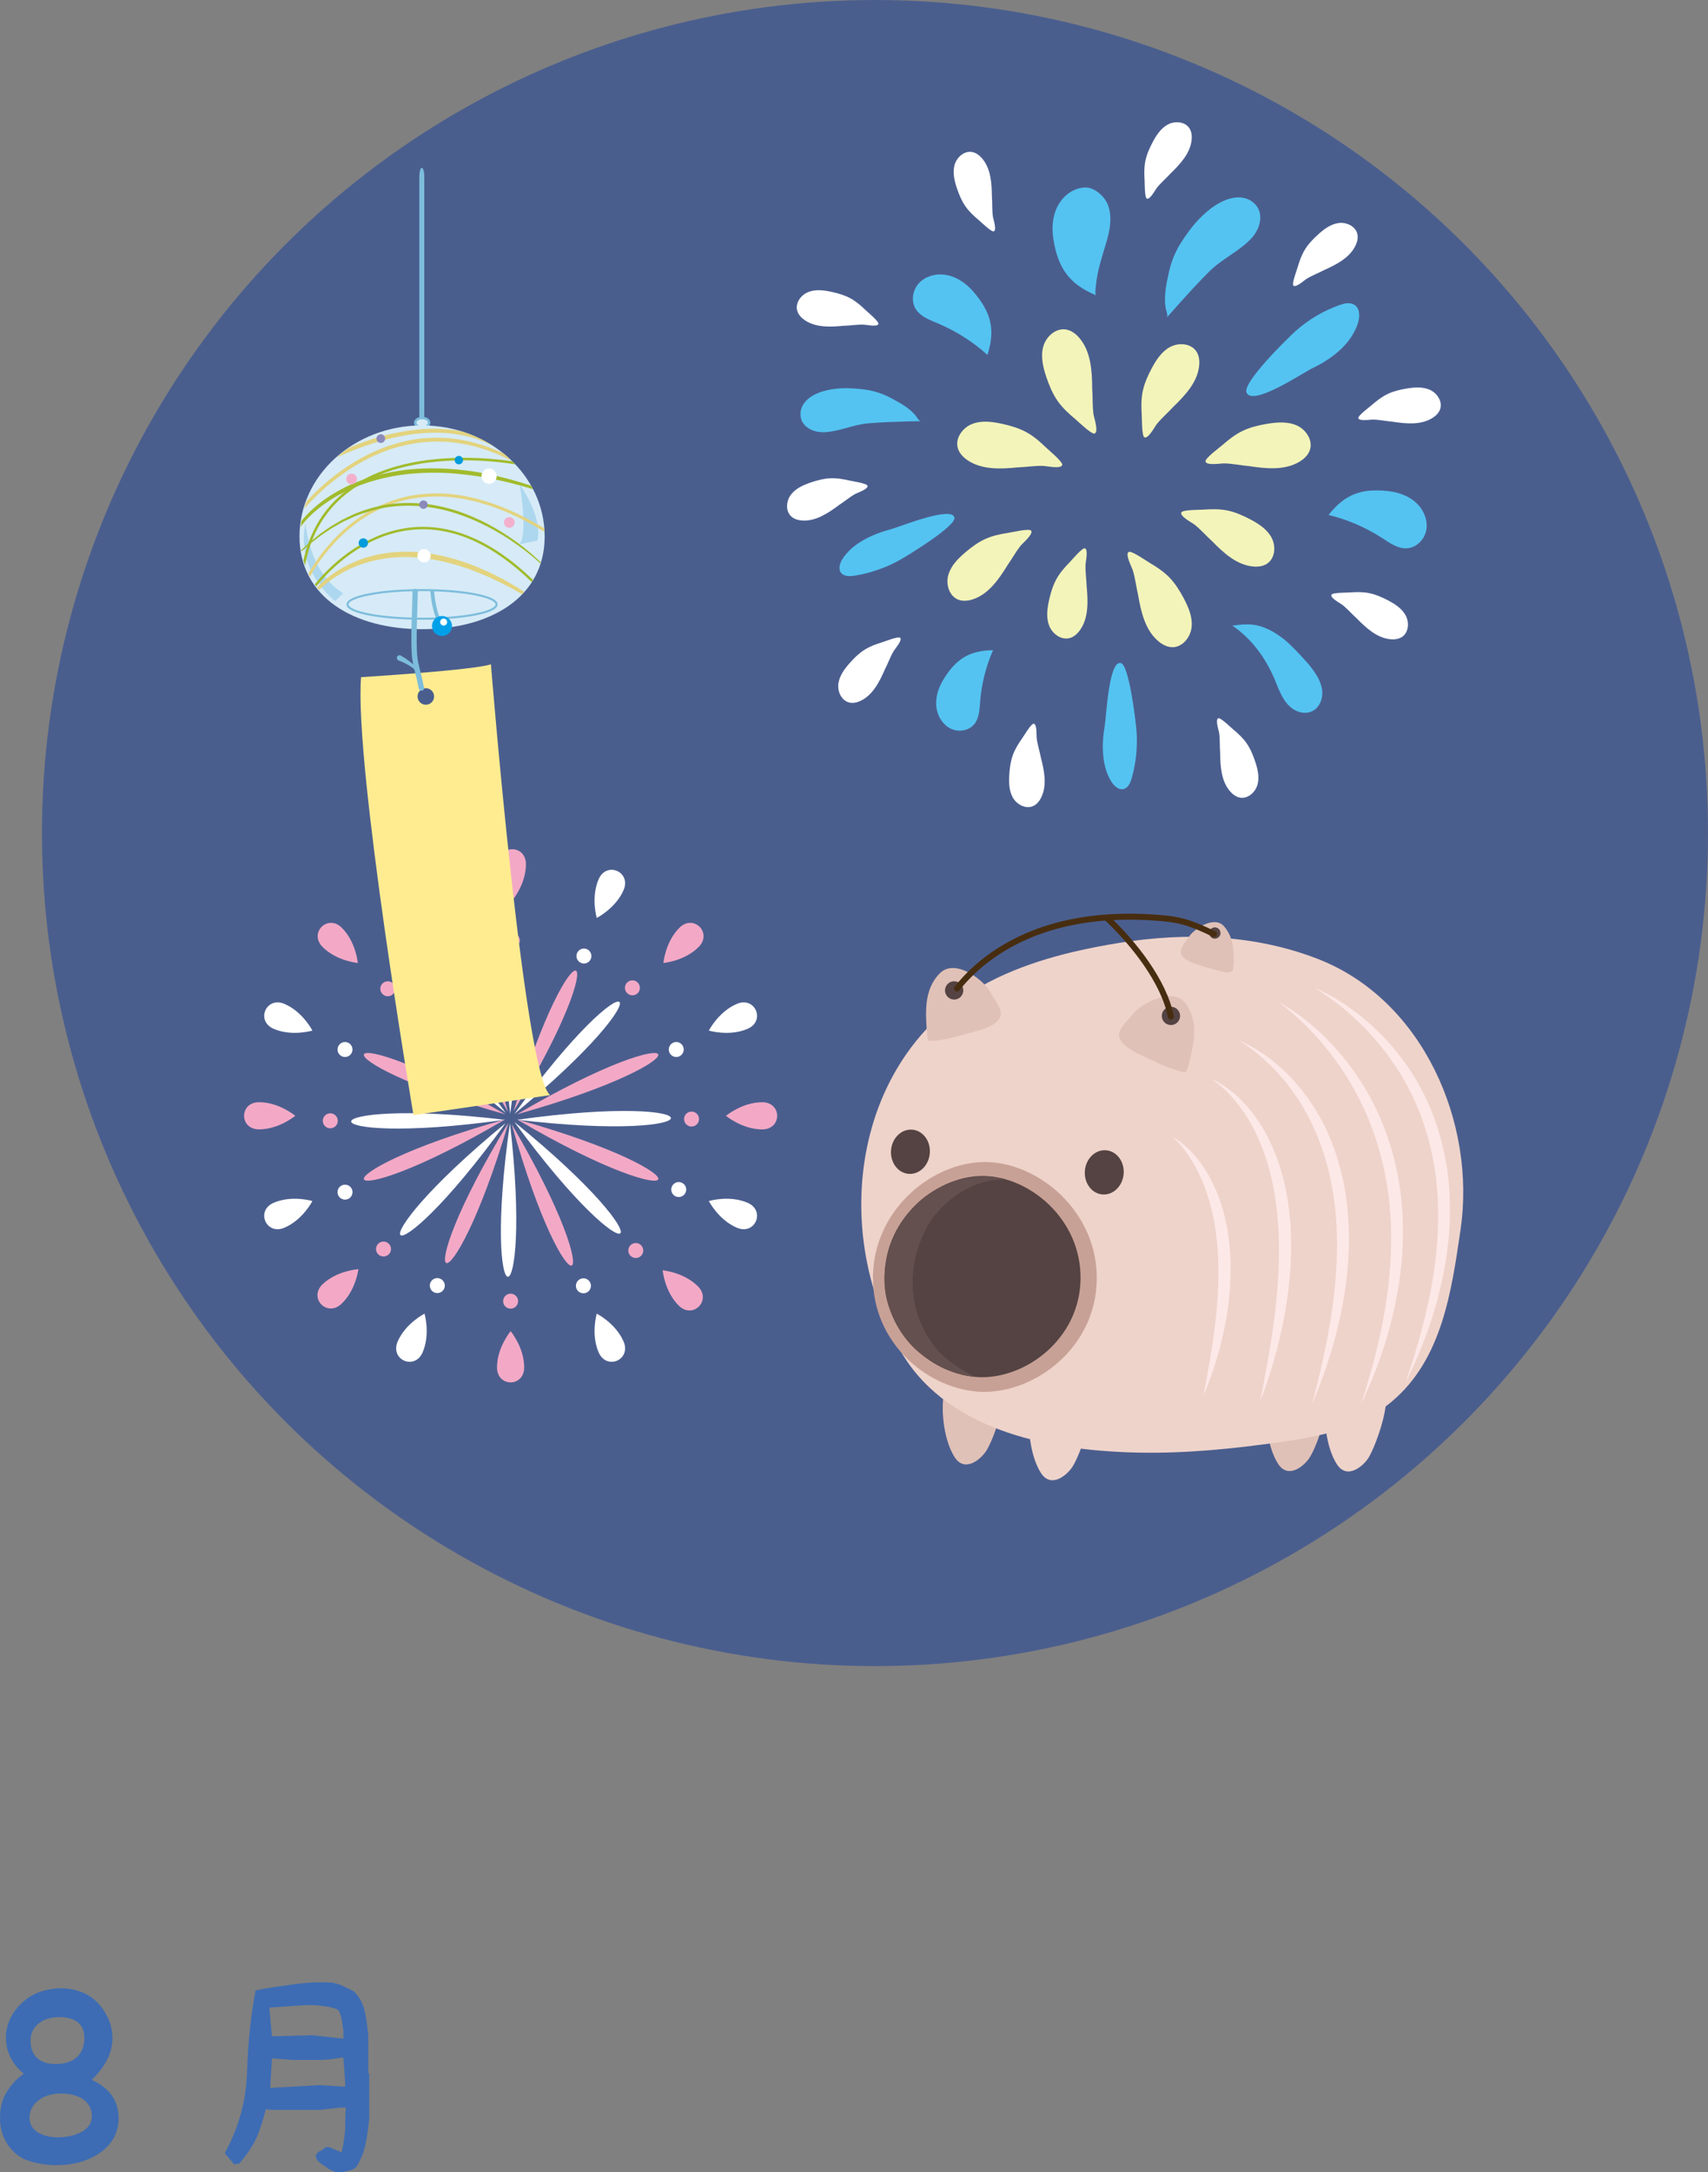<?xml version="1.0" encoding="UTF-8"?>
<svg id="_レイヤー_2" data-name="レイヤー 2" xmlns="http://www.w3.org/2000/svg" xmlns:xlink="http://www.w3.org/1999/xlink" viewBox="0 0 940.85 1196.52">
  <rect x="0" y="0" width="940.85" height="1196.52" fill="#808080" stroke="none"/>
  <defs>
    <style>
      .cls-1, .cls-2, .cls-3, .cls-4, .cls-5, .cls-6, .cls-7 {
        fill: none;
      }

      .cls-8 {
        clip-path: url(#clippath);
      }

      .cls-9 {
        fill: #f3f4b9;
      }

      .cls-10 {
        fill: #f3a9c6;
      }

      .cls-11 {
        fill: #f3b0cd;
      }

      .cls-12 {
        fill: #eed3ca;
      }

      .cls-13 {
        fill: #e3d37e;
      }

      .cls-14 {
        fill: #fff;
      }

      .cls-15 {
        fill: #ffec90;
      }

      .cls-16 {
        fill: #fce8e7;
      }

      .cls-17 {
        fill: #7dbddc;
      }

      .cls-18 {
        fill: #009bda;
      }

      .cls-19 {
        fill: #00a0e9;
      }

      .cls-20 {
        fill: #8c8abb;
      }

      .cls-21 {
        fill: #acd7ef;
      }

      .cls-22, .cls-23 {
        fill: #d6ebf7;
      }

      .cls-24 {
        fill: #c8a196;
      }

      .cls-25 {
        fill: #e0c1b7;
      }

      .cls-26 {
        fill: #3d6cb4;
      }

      .cls-27 {
        fill: #a1bb2c;
      }

      .cls-28 {
        fill: #544342;
      }

      .cls-29 {
        fill: #64504f;
      }

      .cls-30 {
        fill: #54c3f1;
      }

      .cls-31 {
        fill: #4a5e8e;
      }

      .cls-2 {
        stroke-linejoin: round;
        stroke-width: 2.91px;
      }

      .cls-2, .cls-3, .cls-5, .cls-23 {
        stroke: #7dbddc;
      }

      .cls-2, .cls-4 {
        stroke-linecap: round;
      }

      .cls-3 {
        stroke-width: 2.05px;
      }

      .cls-3, .cls-4, .cls-5, .cls-6, .cls-7, .cls-23 {
        stroke-miterlimit: 10;
      }

      .cls-4 {
        stroke: #472d10;
        stroke-width: 3.3px;
      }

      .cls-5 {
        stroke-width: 1.12px;
      }

      .cls-6 {
        stroke-width: 1.34px;
      }

      .cls-6, .cls-7 {
        stroke: #a1bb2c;
      }

      .cls-7 {
        stroke-width: 1.41px;
      }

      .cls-23 {
        stroke-width: 1.37px;
      }
    </style>
    <clipPath id="clippath">
      <path class="cls-1" d="m300.01,295.36c0,33.66-30.13,50.93-67.3,50.93s-67.3-17.28-67.3-50.93,30.13-60.94,67.3-60.94,67.3,27.28,67.3,60.94Z"/>
    </clipPath>
  </defs>
  <g id="_レイヤー_1-2" data-name="レイヤー 1">
    <g>
      <g>
        <path class="cls-26" d="m50.59,1145.66c9.61,4.37,14.74,11.36,14.74,21.1,0,8.62-4.12,15.24-11.87,20.12-6.24,3.86-13.74,5.75-22.85,5.75-4.5,0-9.62-.75-14.24-2.25-4.75-1.25-8.75-4.37-12.12-9-2.99-4.62-4.24-9.37-4.24-14.48s.74-9.5,3.24-13.87c2.75-4.5,5.75-7.99,9.86-10.74-6.49-5.37-9.86-12.23-9.86-20.23,0-6.12,2.5-11.75,6.74-16.74,4.37-4.75,9.37-7.87,15.49-9.12,2.75-.62,5.62-1,7.99-1,7.75,0,14.36,2.5,19.23,6.88,5.13,4.74,9.24,12.36,9.24,20.35,0,9.74-4.99,16.74-11.36,23.24Zm-18.87,31.6c4.37,0,8.62-.75,11.99-2.37,4.5-2,6.88-5.13,6.88-9.24s-1.88-7.62-5.62-9.86c-3.38-1.88-7-2.62-11.61-2.62-4.12,0-8.25,1-11.49,3.24-3.74,2.62-5.62,6.12-5.62,10.24,0,3.5,1.88,6.5,5.37,8.37,3,1.49,6.24,2.25,10.12,2.25Zm.87-66.2c-3.87,0-7.62.87-10.74,3.12-3.38,2.37-4.99,5.87-4.99,9.62-.13,9.86,6.62,12.99,12.99,13.11,10.5.25,16.61-4.87,16.61-14.49,0-7.74-5.37-11.36-13.86-11.36Z"/>
        <path class="cls-26" d="m179.66,1193.63c-1.87-1-3.74-2.5-5.12-3.87l-.63-2.37c.63-1.37,1.5-2.38,3-2.75.87-.63,1.87-1.51,2.75-2h1.37l7.12,2.88c1-3.87,1.51-7.99,2-12.37,0-4.25,0-7.99.38-12.24h-3.25l-10.86,1.25h-26.98l-3-.38c-1.37,5.25-2.87,10.5-5.12,15.74-2.38,5.12-5.75,9.86-9.5,14.24l-2.87.37-5.13-6.11c7.5-13.74,11.75-28.48,12.24-44.22.5-15.49,1.87-30.72,4.75-45.46,6.62-1.37,13.23-2.25,20.35-3.25,7.12-1,14.24-1.5,21.87-1,2.37.5,4.24,1,6.11,2,2,.87,3.87,1.87,5.75,2.75,3.38,3.37,5.25,7.12,6.12,11.49,1,4.12,1.37,8.37,1.87,12.73v20.74l.51.5v24.73c-.51,4.75-1.01,9.37-2,13.74-.87,4.75-2.75,8.99-5.13,12.87-1.37,1.25-3.24,1.87-5.12,2.25-2,.5-3.87.87-6.24.5-1.87-.5-3.87-1.5-5.25-2.75Zm9.49-75.44c-.5-1.87-.5-3.75-1-6.12-.38-1.87-.87-3.74-2.25-5.25-2.37-1-5.25-1.5-8.12-1.87-3.24-.5-6.12-.5-8.99-.5l-20.36,1.37v1l1.37,14.75h3.37l18.87-.51,17.11,1.88v-4.75Zm1.01,29.35l-1.01-14.12h-1.37c-4.24.87-8.61,1.25-12.86,1.25h-13.36l-11.74-.87-1,16.24h1l26.11-1.51,14.24.87v-1.87Z"/>
      </g>
      <g>
        <circle class="cls-31" cx="481.98" cy="458.87" r="458.87"/>
        <g>
          <path class="cls-10" d="m274.74,476.04c0-11.01,14.97-11.01,14.97,0s-7.48,19.94-7.48,19.94c0,0-7.48-8.93-7.48-19.94Z"/>
          <path class="cls-10" d="m288.75,753.18c0,11.02-14.97,11.02-14.97,0s7.51-19.94,7.51-19.94c0,0,7.46,8.94,7.46,19.94Z"/>
          <path class="cls-10" d="m419.85,607.13c11.01,0,11.01,14.97,0,14.97s-19.95-7.48-19.95-7.48c0,0,8.94-7.48,19.95-7.48Z"/>
          <path class="cls-10" d="m142.71,622.09c-11.01,0-11.01-14.97,0-14.97s19.95,7.48,19.95,7.48c0,0-8.94,7.48-19.95,7.48Z"/>
          <path class="cls-10" d="m374.23,511.05c7.8-7.78,18.4,2.8,10.6,10.59-7.78,7.79-19.4,8.8-19.4,8.8,0,0,1.02-11.61,8.8-19.39Z"/>
          <path class="cls-10" d="m188.06,718.21c-8.03,7.55-18.29-3.35-10.28-10.91,8.03-7.54,19.65-8.21,19.65-8.21,0,0-1.36,11.57-9.37,19.12Z"/>
          <path class="cls-14" d="m329.74,484.33c4.37-10.1,18.1-4.16,13.76,5.95-4.39,10.11-14.78,15.33-14.78,15.33,0,0-3.32-11.16,1.02-21.28Z"/>
          <path class="cls-14" d="m232.82,744.87c-4.37,10.12-18.1,4.19-13.76-5.93,4.37-10.11,14.78-15.33,14.78-15.33,0,0,3.32,11.16-1.02,21.25Z"/>
          <path class="cls-14" d="m405.89,552.97c10.12-4.32,15.99,9.44,5.87,13.76-10.12,4.32-21.29.93-21.29.93,0,0,5.3-10.39,15.42-14.69Z"/>
          <path class="cls-14" d="m156.68,676.25c-10.12,4.33-16.01-9.44-5.87-13.76,10.12-4.32,21.27-.93,21.27-.93,0,0-5.28,10.38-15.4,14.69Z"/>
          <path class="cls-14" d="m156.68,552.97c-10.12-4.32-15.99,9.44-5.87,13.76,10.12,4.32,21.27.93,21.27.93,0,0-5.28-10.39-15.4-14.69Z"/>
          <path class="cls-14" d="m405.89,676.25c10.12,4.33,15.99-9.44,5.87-13.76-10.12-4.32-21.29-.93-21.29-.93,0,0,5.3,10.38,15.42,14.69Z"/>
          <path class="cls-14" d="m232.82,484.33c-4.37-10.1-18.1-4.16-13.76,5.95,4.37,10.11,14.78,15.33,14.78,15.33,0,0,3.34-11.16-1.02-21.28Z"/>
          <path class="cls-14" d="m329.74,744.87c4.37,10.12,18.1,4.19,13.76-5.93-4.39-10.11-14.78-15.33-14.78-15.33,0,0-3.32,11.16,1.02,21.25Z"/>
          <path class="cls-10" d="m188.31,511.05c-7.78-7.78-18.38,2.8-10.6,10.59,7.8,7.79,19.4,8.8,19.4,8.8,0,0-1.02-11.61-8.8-19.39Z"/>
          <path class="cls-10" d="m373.84,719.12c7.78,7.78,18.38-2.82,10.6-10.6-7.8-7.78-19.4-8.8-19.4-8.8,0,0,1.02,11.61,8.8,19.4Z"/>
          <path class="cls-10" d="m286.34,518.04c0,2.29-1.84,4.13-4.12,4.13s-4.12-1.84-4.12-4.13,1.84-4.12,4.12-4.12,4.12,1.84,4.12,4.12Z"/>
          <path class="cls-10" d="m285.39,716.71c0,2.27-1.82,4.12-4.12,4.12s-4.12-1.84-4.12-4.12,1.84-4.13,4.12-4.13,4.12,1.85,4.12,4.13Z"/>
          <path class="cls-10" d="m380.94,620.53c-2.3,0-4.12-1.85-4.12-4.13s1.82-4.12,4.12-4.12,4.12,1.84,4.12,4.12-1.84,4.13-4.12,4.13Z"/>
          <path class="cls-10" d="m181.94,621.5c-2.3,0-4.12-1.84-4.12-4.13s1.82-4.13,4.12-4.13,4.14,1.85,4.14,4.13-1.87,4.13-4.14,4.13Z"/>
          <path class="cls-14" d="m374.14,581.88c-2.09.91-4.5-.07-5.41-2.16-.89-2.09.07-4.53,2.16-5.41,2.09-.91,4.53.07,5.41,2.16.91,2.08-.07,4.5-2.16,5.41Z"/>
          <path class="cls-14" d="m191.68,660.45c-2.09.9-4.53-.08-5.41-2.17-.91-2.08.07-4.5,2.14-5.41,2.11-.89,4.53.07,5.44,2.16.89,2.09-.09,4.53-2.16,5.43Z"/>
          <path class="cls-14" d="m188.4,581.88c2.11.91,4.53-.07,5.44-2.16.89-2.09-.09-4.53-2.16-5.41-2.09-.91-4.53.07-5.41,2.16-.91,2.08.07,4.5,2.14,5.41Z"/>
          <path class="cls-14" d="m372.23,659.01c2.12.9,4.53-.08,5.44-2.16.91-2.09-.07-4.53-2.18-5.42-2.07-.9-4.48.06-5.39,2.16-.91,2.09.05,4.51,2.14,5.42Z"/>
          <path class="cls-10" d="m351.41,546.91c-1.55,1.69-4.14,1.8-5.82.26-1.68-1.55-1.8-4.14-.27-5.83,1.57-1.67,4.16-1.79,5.84-.25,1.68,1.53,1.77,4.15.25,5.82Z"/>
          <path class="cls-10" d="m214.31,690.77c-1.57,1.67-4.16,1.79-5.82.26-1.71-1.55-1.8-4.15-.27-5.83,1.55-1.67,4.14-1.79,5.82-.25,1.68,1.53,1.8,4.15.27,5.82Z"/>
          <path class="cls-10" d="m210.6,547.45c1.55,1.67,4.16,1.76,5.82.2,1.68-1.56,1.77-4.15.23-5.83-1.55-1.66-4.16-1.75-5.85-.2-1.66,1.56-1.75,4.16-.21,5.83Z"/>
          <path class="cls-10" d="m347.21,691.62c1.55,1.67,4.14,1.77,5.82.2,1.68-1.55,1.75-4.14.2-5.82-1.55-1.66-4.16-1.75-5.82-.2-1.66,1.56-1.75,4.16-.2,5.82Z"/>
          <path class="cls-14" d="m325.42,528.29c-.91,2.09-3.37,3.03-5.41,2.09-2.09-.93-3.05-3.36-2.12-5.44s3.37-3.02,5.46-2.09c2.07.92,3,3.37,2.07,5.44Z"/>
          <path class="cls-14" d="m244.67,709.81c-.93,2.08-3.37,3.01-5.46,2.08-2.09-.91-3-3.36-2.09-5.44.93-2.07,3.37-3.03,5.44-2.09,2.09.93,3.05,3.37,2.11,5.45Z"/>
          <path class="cls-14" d="m238.31,526.91c.93,2.08,3.37,3.03,5.44,2.11,2.07-.94,3.03-3.37,2.09-5.46-.91-2.07-3.34-3.03-5.41-2.09-2.09.91-3.05,3.35-2.12,5.44Z"/>
          <path class="cls-14" d="m317.59,709.92c.93,2.08,3.37,3.03,5.46,2.1,2.09-.91,3.03-3.35,2.11-5.44-.93-2.09-3.37-3.03-5.46-2.1-2.09.92-3,3.36-2.12,5.44Z"/>
          <g>
            <path class="cls-10" d="m279.81,612.47c-30.75-109.78-57.43-97.85,0,0h0Z"/>
            <path class="cls-10" d="m278.34,616.56c-109.79,30.75-97.85,57.43,0,0h0Z"/>
            <path class="cls-10" d="m281.86,619.2c30.77,109.79,57.43,97.86,0,0h0Z"/>
            <g>
              <path class="cls-10" d="m278.34,613.81c-97.85-57.43-109.79-30.75,0,0h0Z"/>
              <path class="cls-10" d="m284.73,616.56c97.87,57.43,109.77,30.75,0,0h0Z"/>
            </g>
            <g>
              <path class="cls-14" d="m278.04,616.81c-112.68-13.4-112.91,15.82,0,0h0Z"/>
              <path class="cls-14" d="m285,616.78c112.68,13.39,112.9-15.83,0,0h0Z"/>
            </g>
            <g>
              <path class="cls-14" d="m278.52,618.65c-87.68,72.02-66.76,92.41,0,0h0Z"/>
              <path class="cls-14" d="m283.32,613.59c87.68-72.01,66.76-92.41,0,0h0Z"/>
            </g>
            <g>
              <path class="cls-14" d="m278.61,612.99c-67.01-91.58-88.54-71.83,0,0h0Z"/>
              <path class="cls-14" d="m283.39,618.05c66.98,91.56,88.52,71.82,0,0h0Z"/>
            </g>
            <g>
              <path class="cls-14" d="m281.02,613.49c16.1-112.31-13.08-113.26,0,0h0Z"/>
              <path class="cls-14" d="m280.91,618.68c-16.13,112.32,13.08,113.26,0,0h0Z"/>
            </g>
            <g>
              <path class="cls-10" d="m282.95,612.02c58.98-96.94,32.5-109.29,0,0h0Z"/>
              <path class="cls-10" d="m280.11,618.36c-58.98,96.94-32.48,109.29,0,0h0Z"/>
            </g>
            <path class="cls-10" d="m284.73,613.81c109.77-30.75,97.87-57.43,0,0h0Z"/>
          </g>
        </g>
        <g>
          <path class="cls-30" d="m536.14,160.62c-4.15-4.82-9.8-8.62-16.12-9.34-5.03-.58-10.43,1-13.85,4.73-3.42,3.74-4.43,9.71-1.83,14.05,2.55,4.26,7.64,6.13,12.22,8.05,10.02,4.21,19.32,10.11,27.39,17.38,4.46-14.14,1.94-23.56-7.81-34.88Z"/>
          <path class="cls-30" d="m580.22,131.49c-1.08-6.86-.25-14.26,3.62-20.03,3.08-4.6,8.2-7.98,13.73-8.18,4.1-.15,7.91,2.6,10.4,5.64,5.19,6.34,3.95,15.71,1.9,23.01-1.46,5.16-3.18,10.25-4.46,15.46-.66,2.68-1.19,5.39-1.51,8.13-.09.79-1,6.78-.15,7.14-14.93-6.28-20.99-15.04-23.53-31.16Z"/>
          <path class="cls-30" d="m519.48,374.64c-2.94,4.89-4.59,10.79-3.42,16.38.93,4.45,3.79,8.61,7.94,10.47,4.15,1.86,9.53,1.04,12.5-2.4,2.92-3.38,3.07-8.24,3.42-12.69.76-9.73,3.18-19.32,7.1-28.25-13.31.18-20.63,4.99-27.54,16.49Z"/>
          <path class="cls-30" d="m764.95,270.54c6.29.72,12.59,3.25,16.72,8.05,3.29,3.82,5.02,9.15,3.85,14.05-1.16,4.91-5.51,9.09-10.55,9.38-4.94.29-9.32-2.86-13.47-5.56-9.07-5.89-19.14-10.25-29.65-12.82,9.14-11.59,18.32-14.79,33.1-13.1Z"/>
          <path class="cls-30" d="m660.48,120.69c.69-.73,1.4-1.44,2.12-2.12,5.55-5.24,13.88-10.9,21.93-9.67,3.58.55,6.93,2.78,8.56,6.01,2.68,5.3.32,11.95-3.72,16.31-6.73,7.27-16.13,11.26-23.14,18.22-6.01,5.96-11.7,12.25-17.35,18.54-2.05,2.28-4.09,4.58-6.11,6.89.76-.88-.5-4.22-.67-5.24-1.05-6.38.34-13.08,1.7-19.31,1.22-5.63,3.32-11.09,6.35-15.99,2.94-4.75,6.42-9.55,10.33-13.65Z"/>
          <path class="cls-30" d="m462.98,213.91c-.84.05-1.68.12-2.5.21-6.35.7-14.49,2.95-18.06,8.76-1.59,2.58-1.98,5.93-.8,8.73,1.93,4.58,7.46,6.68,12.43,6.47,8.29-.36,15.94-4.19,24.18-4.9,7.06-.61,14.17-.83,21.25-1.03,2.57-.07,5.14-.13,7.71-.17-.97.01-2.42-2.61-2.99-3.27-3.5-4.13-8.54-6.87-13.25-9.38-4.26-2.27-8.88-3.89-13.65-4.61-4.63-.7-9.58-1.07-14.32-.8Z"/>
          <path class="cls-30" d="m721.25,366.37c3.23,4.05,6.37,8.52,7.04,13.72.59,4.59-1.37,9.78-5.58,11.73-3.1,1.44-6.88.88-9.81-.87-2.93-1.75-5.11-4.55-6.74-7.56s-2.78-6.24-4.11-9.39c-4.94-11.66-12.71-22.32-23.21-29.38,3.41-.45,6.85-.9,10.28-.62,7.07.58,13.11,4.13,18.55,8.43,4.46,3.53,13.12,13.35,13.59,13.94Z"/>
          <path class="cls-9" d="m601.64,213.88c-.09-9.75-.75-20.33-7.08-27.74-1.91-2.24-4.4-4.13-7.3-4.63-5.67-.98-11.08,3.88-12.59,9.43-1.52,5.55-.08,11.46,1.76,16.91,1.53,4.5,3.36,8.95,6.06,12.86,2.71,3.91,6.22,7.15,9.86,10.17,1.5,1.24,9,8.62,10.67,7.9,2.28-.99-.43-8.94-.65-10.5-.68-4.8-.37-9.59-.73-14.4Z"/>
          <path class="cls-9" d="m646.37,224.03c6.53-6.31,13.24-13.53,14.19-22.56.28-2.72-.03-5.62-1.55-7.9-2.97-4.46-9.72-4.99-14.44-2.46-4.72,2.53-7.79,7.29-10.29,12.03-2.06,3.92-3.89,8-4.8,12.34-.9,4.33-.84,8.78-.55,13.17.12,1.81-.05,11.6,1.5,12.27,2.12.9,5.76-6.02,6.67-7.17,2.81-3.53,6.24-6.4,9.26-9.72Z"/>
          <path class="cls-9" d="m688.19,256.77c9.39,1.42,19.65,2.42,27.76-2.53,2.44-1.49,4.65-3.59,5.58-6.3,1.82-5.3-2.02-11.25-7.12-13.56-5.1-2.31-11-1.85-16.53-.92-4.56.77-9.12,1.84-13.3,3.84-4.17,2-7.83,4.87-11.3,7.91-1.42,1.25-9.68,7.32-9.24,9.03.6,2.34,8.66.97,10.19,1,4.72.09,9.28,1.13,13.96,1.53Z"/>
          <path class="cls-9" d="m667.62,298.04c6.32,6.46,13.55,13.11,22.55,13.99,2.71.27,5.6-.06,7.86-1.59,4.42-2.99,4.91-9.71,2.36-14.39-2.55-4.68-7.3-7.71-12.04-10.17-3.91-2.03-7.99-3.83-12.31-4.7-4.32-.87-8.75-.79-13.12-.47-1.8.13-11.55.01-12.2,1.57-.89,2.12,6.03,5.7,7.17,6.6,3.54,2.78,6.41,6.18,9.73,9.16Z"/>
          <path class="cls-9" d="m560.69,257.44c-9.52.94-19.91,1.41-27.8-3.99-2.38-1.63-4.49-3.86-5.29-6.63-1.55-5.43,2.62-11.21,7.87-13.28,5.26-2.06,11.17-1.29,16.68-.06,4.55,1.01,9.08,2.33,13.18,4.56,4.1,2.23,7.63,5.31,10.96,8.55,1.37,1.33,9.36,7.87,8.83,9.57-.72,2.32-8.76.52-10.31.47-4.75-.16-9.4.65-14.13.81Z"/>
          <path class="cls-9" d="m554.9,311.47c-4.77,7.72-10.39,15.82-19.01,18.66-2.6.86-5.5,1.17-8.04.17-4.99-1.95-6.95-8.43-5.48-13.58,1.47-5.15,5.46-9.16,9.55-12.61,3.38-2.85,6.98-5.51,11.02-7.31,4.04-1.8,8.39-2.69,12.75-3.34,1.79-.27,11.32-2.53,12.3-1.15,1.34,1.88-4.65,6.9-5.58,8.04-2.85,3.5-4.92,7.46-7.52,11.11Z"/>
          <path class="cls-9" d="m598.59,323.06c.76,8.19,1.11,17.12-3.57,23.88-1.41,2.04-3.34,3.84-5.73,4.51-4.67,1.31-9.63-2.31-11.37-6.84s-1.05-9.61.03-14.34c.89-3.91,2.05-7.8,3.99-11.31,1.94-3.51,4.6-6.53,7.4-9.38,1.15-1.17,6.81-8,8.27-7.54,1.99.63.4,7.53.35,8.86-.16,4.09.51,8.08.62,12.15Z"/>
          <path class="cls-9" d="m626.91,327.7c1.62,9.34,3.91,19.38,11.15,25.49,2.18,1.84,4.87,3.27,7.73,3.3,5.59.05,10.01-5.46,10.6-11.02s-1.72-11-4.34-15.94c-2.17-4.08-4.62-8.06-7.83-11.38-3.21-3.32-7.08-5.88-11.05-8.2-1.63-.95-9.98-6.86-11.47-5.9-2.03,1.3,1.81,8.5,2.27,9.96,1.4,4.5,1.86,9.14,2.96,13.7Z"/>
          <path class="cls-14" d="m546.39,108.42c-.07-7.44-.57-15.51-5.4-21.16-1.46-1.71-3.36-3.15-5.57-3.54-4.33-.75-8.45,2.96-9.61,7.19-1.16,4.24-.06,8.74,1.35,12.9,1.16,3.44,2.56,6.83,4.63,9.81,2.07,2.98,4.74,5.46,7.52,7.76,1.14.95,6.86,6.58,8.14,6.03,1.74-.75-.33-6.82-.5-8.01-.52-3.66-.28-7.32-.55-10.99Z"/>
          <path class="cls-14" d="m672.12,414.65c.07,7.44.57,15.51,5.4,21.16,1.46,1.71,3.36,3.15,5.57,3.54,4.33.75,8.45-2.96,9.61-7.19,1.16-4.24.06-8.74-1.35-12.9-1.16-3.44-2.56-6.83-4.63-9.81-2.07-2.98-4.74-5.46-7.52-7.76-1.14-.95-6.87-6.58-8.14-6.03-1.74.75.33,6.82.5,8.01.52,3.66.28,7.32.55,10.99Z"/>
          <path class="cls-14" d="m644.78,95.55c5.35-5.17,10.85-11.09,11.63-18.49.23-2.23-.03-4.61-1.27-6.47-2.44-3.65-7.96-4.09-11.83-2.01-3.87,2.08-6.38,5.97-8.43,9.86-1.69,3.21-3.19,6.56-3.93,10.11-.74,3.55-.69,7.2-.45,10.8.1,1.48-.04,9.51,1.23,10.05,1.74.74,4.72-4.93,5.46-5.87,2.3-2.9,5.12-5.24,7.59-7.97Z"/>
          <path class="cls-14" d="m767.17,232.3c7.36,1.11,15.4,1.9,21.75-1.98,1.92-1.17,3.65-2.82,4.37-4.94,1.42-4.15-1.58-8.81-5.58-10.63-4-1.81-8.62-1.45-12.95-.72-3.58.6-7.15,1.44-10.42,3.01-3.27,1.57-6.14,3.82-8.85,6.2-1.12.98-7.58,5.73-7.24,7.08.47,1.83,6.78.76,7.98.78,3.7.07,7.27.88,10.94,1.2Z"/>
          <path class="cls-14" d="m747.32,340.59c5.2,5.32,11.16,10.79,18.56,11.52,2.23.22,4.61-.05,6.47-1.31,3.64-2.46,4.04-7.99,1.94-11.84-2.1-3.86-6.01-6.35-9.91-8.37-3.22-1.67-6.58-3.15-10.13-3.87-3.55-.72-7.2-.65-10.8-.38-1.48.11-9.51.01-10.04,1.29-.73,1.75,4.96,4.69,5.9,5.43,2.91,2.28,5.27,5.08,8.01,7.54Z"/>
          <path class="cls-14" d="m464.88,179.43c-7.4.73-15.48,1.1-21.62-3.1-1.85-1.27-3.49-3-4.11-5.16-1.21-4.22,2.04-8.72,6.12-10.32,4.09-1.6,8.69-1,12.97-.05,3.54.79,7.06,1.81,10.25,3.55,3.18,1.73,5.93,4.13,8.52,6.65,1.06,1.03,7.28,6.12,6.87,7.45-.56,1.81-6.81.4-8.01.37-3.7-.12-7.31.51-10.98.63Z"/>
          <path class="cls-14" d="m462.11,278.24c-5.97,4.44-12.7,8.92-20.13,8.48-2.24-.13-4.54-.77-6.18-2.3-3.21-2.99-2.75-8.52-.07-12s6.93-5.33,11.09-6.73c3.44-1.15,6.99-2.09,10.61-2.24,3.62-.16,7.21.48,10.73,1.3,1.44.34,9.39,1.49,9.72,2.84.45,1.84-5.63,3.86-6.68,4.44-3.23,1.8-6,4.2-9.09,6.2Z"/>
          <path class="cls-14" d="m729.45,148.74c6.79-3.05,13.98-6.74,17.22-13.44.98-2.02,1.54-4.34,1-6.52-1.05-4.26-6.1-6.55-10.44-5.91s-8.03,3.45-11.28,6.41c-2.68,2.44-5.23,5.08-7.13,8.17-1.9,3.09-3.09,6.53-4.09,10-.41,1.43-3.27,8.93-2.26,9.87,1.39,1.29,6.11-3.04,7.14-3.67,3.15-1.94,6.59-3.19,9.84-4.92Z"/>
          <path class="cls-14" d="m487.55,368.44c-2.94,6.83-6.52,14.08-13.16,17.43-2,1.01-4.32,1.61-6.5,1.11-4.28-.98-6.65-6-6.08-10.35.57-4.35,3.32-8.09,6.23-11.38,2.4-2.72,5-5.31,8.06-7.26,3.06-1.95,6.48-3.2,9.94-4.25,1.42-.43,8.87-3.41,9.84-2.41,1.31,1.36-2.94,6.16-3.55,7.19-1.89,3.18-3.09,6.64-4.76,9.92Z"/>
          <path class="cls-14" d="m573.36,417.26c1.86,7.2,3.47,15.13.27,21.84-.97,2.03-2.42,3.92-4.46,4.86-3.98,1.85-8.93-.67-11.15-4.46-2.22-3.79-2.33-8.43-2.05-12.81.23-3.62.7-7.26,1.92-10.68,1.22-3.41,3.17-6.5,5.25-9.44.86-1.21,4.92-8.13,6.3-7.93,1.87.28,1.45,6.67,1.6,7.86.45,3.67,1.63,7.14,2.32,10.76Z"/>
          <path class="cls-30" d="m713.7,182.35c7.02-6.29,15.29-11.18,24.19-14.31,2.64-.93,5.73-1.66,8.11-.18,3.28,2.03,3.15,6.87,1.9,10.52-3.88,11.38-14.26,19.35-25.12,24.51-4.74,2.25-32.93,21.3-36.14,13.3-2.24-5.58,22.82-30.05,27.05-33.84Z"/>
          <path class="cls-30" d="m626.03,402.47c.66,8.45-.18,17.18-2.43,25.52-.67,2.48-1.68,5.2-3.76,6.3-2.86,1.51-5.88-.95-7.61-3.68-5.4-8.53-5.52-20.38-3.63-31.22.83-4.73,2.15-35.63,8.77-34.18,4.63,1.01,8.26,32.17,8.66,37.26Z"/>
          <path class="cls-30" d="m495.49,308.55c-7.41,4.13-15.68,7.02-24.2,8.46-2.53.43-5.43.65-7.3-.78-2.57-1.97-1.6-5.74.17-8.46,5.5-8.47,16.21-13.54,26.85-16.35,4.64-1.23,33.27-12.94,34.72-6.31,1.01,4.63-25.77,20.95-30.24,23.44Z"/>
        </g>
        <g>
          <path class="cls-25" d="m701.16,770.04l-3.21,2.24c-1.51,10.13.59,25.61,6.14,34.1,5.79,8.86,14.95.59,17.67-4.08,2.75-4.73,7.06-15.14,8.1-25.28.98-9.46-21.4-9.16-28.71-6.98Z"/>
          <path class="cls-25" d="m522.99,766.39l-3.21,2.24c-1.51,10.13.59,25.61,6.14,34.1,5.79,8.86,14.95.59,17.67-4.08,2.75-4.73,7.06-15.14,8.1-25.28.98-9.46-21.4-9.16-28.71-6.98Z"/>
          <path class="cls-12" d="m590.88,524.4c-25.4,6.06-50.37,15.7-70.15,32.52-53.91,45.85-59.32,130.3-23.6,189.02,26.48,43.52,84.19,53.42,131.2,54.21,25.6.43,51.14-2.16,76.45-5.75,22.35-3.17,44.05-7.42,61.91-22.41,27.74-23.28,32.9-60.96,37.85-94.61,8.63-58.75-20.57-126.39-78.24-149.03-34.71-13.63-72.86-14.89-109.36-9.05-8.61,1.38-17.36,3.03-26.06,5.11Z"/>
          <path class="cls-28" d="m618.95,646.67c-.57,6.72-5.82,11.76-11.71,11.26s-10.21-6.37-9.64-13.09c.58-6.72,5.82-11.74,11.72-11.24,5.9.5,10.21,6.35,9.63,13.07Z"/>
          <path class="cls-28" d="m512.18,635.32c-.58,6.72-5.82,11.76-11.71,11.26-5.9-.5-10.21-6.37-9.64-13.09.58-6.72,5.82-11.74,11.72-11.24,5.9.5,10.21,6.35,9.63,13.07Z"/>
          <path class="cls-12" d="m733.53,770.26l-3.21,2.24c-1.51,10.13.59,25.61,6.14,34.1,5.79,8.86,14.95.59,17.67-4.08,2.75-4.73,8.18-18.64,9.23-28.77.98-9.46-22.52-5.66-29.84-3.49Z"/>
          <path class="cls-12" d="m570.53,775.09l-3.21,2.24c-1.51,10.13.59,25.61,6.14,34.1,5.79,8.86,14.95.59,17.67-4.08,2.75-4.73,7.06-15.14,8.1-25.28.98-9.46-21.4-9.16-28.71-6.98Z"/>
          <path class="cls-25" d="m545.54,546.46c-3.24-6.22-19.33-19.08-27.95-10.25-8.89,9.05-7.85,22.2-6.78,34.55l.49,2.5c7.95.52,21.08-3.89,28.15-5.74,4.7-1.23,10.9-4.17,11.73-8.14.85-4-3.58-8.97-5.64-12.92Z"/>
          <path class="cls-28" d="m530.62,545.97c-.24,2.77-2.68,4.83-5.46,4.59-2.77-.24-4.83-2.68-4.59-5.45.24-2.77,2.68-4.83,5.45-4.59,2.78.24,4.84,2.68,4.6,5.45Z"/>
          <path class="cls-25" d="m624.17,558.45c4.25-5.58,22.29-15.51,29.28-5.35,7.22,10.43,3.96,23.22.81,35.2l-.91,2.38c-7.93-.84-20.11-7.42-26.76-10.44-4.43-2.01-10.03-5.96-10.18-10.01-.15-4.08,5.05-8.23,7.76-11.78Z"/>
          <path class="cls-28" d="m650.04,560.01c-.24,2.77-2.68,4.83-5.46,4.59-2.77-.24-4.83-2.68-4.59-5.45.24-2.77,2.68-4.83,5.45-4.59,2.78.24,4.84,2.68,4.6,5.45Z"/>
          <path class="cls-25" d="m654.83,516.11c2.47-4.1,13.97-12.19,19.48-5.82,2.49,2.89,4.06,6.45,4.7,10.21.74,4.32.84,9.15.22,13.49-.23,1.61-3.09,1.76-4.21,1.56-1.3-.24-2.59-.56-3.87-.89-4.55-1.19-9.11-2.53-13.54-4.11-2.58-.92-6.7-2.76-7.16-5.87-.41-2.76,2.81-5.96,4.39-8.57Z"/>
          <g>
            <path class="cls-24" d="m604.16,705c-.6,37.5-34.14,62.31-63.05,61.66-28.93-.66-60.82-26.25-60.24-63.76.61-37.5,33.8-63.48,62.73-62.83,28.92.66,61.13,27.44,60.56,64.94Z"/>
            <path class="cls-28" d="m595.22,704.61c-.52,32.84-29.9,54.56-55.2,53.98-25.34-.58-53.26-22.98-52.74-55.82.51-32.83,29.58-55.58,54.91-55.01,25.32.57,53.52,24.02,53.03,56.85Z"/>
            <path class="cls-29" d="m554.28,649.71c-21.31-.82-37.82,15.55-43.37,25.66-12.26,22.32-11.03,48.06,5.09,67.79,4.49,5.5,14.24,12.01,20.79,15.11-10.35-.74-20.86-5.78-30.01-12.94-8.21-6.41-13.93-16.27-17.3-26.12-7.22-21.13,3.16-49.48,23.24-62.22,10.4-6.6,25.61-11.81,41.56-7.28Z"/>
          </g>
          <path class="cls-16" d="m724.12,544.17c9.57,3.95,18.29,9.79,26.44,16.28,8.02,6.66,15.37,14.21,21.66,22.63,6.35,8.37,11.61,17.6,15.68,27.31,4.08,9.72,6.94,19.94,8.73,30.31,1.89,10.38,2.23,20.94,1.98,31.4l-.43,7.84c-.04,1.31-.23,2.6-.38,3.9l-.47,3.89-.48,3.89c-.09.65-.14,1.3-.25,1.94l-.36,1.92-1.46,7.68c-4.12,20.44-11.35,40.06-20.56,58.51,6.62-19.54,12.31-39.3,15.37-59.45.67-5.05,1.49-10.06,1.81-15.13l.32-3.79c.09-1.26.26-2.52.26-3.79l.22-7.59c.14-2.53-.03-5.05-.08-7.57l-.11-3.78c-.03-.63-.01-1.26-.07-1.89l-.18-1.88-.66-7.53c-.34-2.49-.76-4.98-1.13-7.46-1.69-9.91-4.32-19.66-7.99-29.02-3.66-9.36-8.4-18.3-14.04-26.68-11.4-16.63-26.17-31.28-43.81-41.96Z"/>
          <path class="cls-16" d="m682.73,573.31c2.18.82,4.25,1.89,6.32,2.97,2.03,1.14,4.03,2.35,5.98,3.65,3.9,2.59,7.58,5.52,11.06,8.69,6.97,6.33,12.99,13.73,18.01,21.75,5.06,8.01,9.01,16.71,11.97,25.71,2.91,9.01,4.99,18.31,5.98,27.71.94,9.39,1.37,18.85.73,28.23-.13,4.7-.75,9.36-1.23,14.02-.55,4.65-1.43,9.26-2.18,13.87-3.55,18.37-9.2,36.22-16.55,53.25,4.69-17.96,8.83-35.94,11.34-54.1l.75-6.83.4-3.41.2-1.7.11-1.71c.25-4.56.77-9.1.75-13.66.03-2.28.15-4.55.14-6.83l-.18-6.81c0-2.27-.21-4.53-.38-6.79l-.26-3.39-.13-1.7-.22-1.68c-2.02-17.99-7.03-35.64-15.76-51.51l-1.65-2.97-1.81-2.87c-1.16-1.95-2.5-3.77-3.78-5.65-.62-.95-1.32-1.84-2.02-2.74l-2.08-2.7c-1.48-1.72-2.9-3.51-4.48-5.15-1.5-1.72-3.13-3.32-4.75-4.94-1.67-1.56-3.35-3.11-5.1-4.6-3.5-2.97-7.18-5.75-11.18-8.11Z"/>
          <path class="cls-16" d="m667.39,594.37c3.73,1.52,7.14,3.78,10.36,6.26,3.21,2.5,6.13,5.36,8.87,8.39,2.75,3.04,5.11,6.38,7.41,9.78,2.19,3.46,4.19,7.06,5.9,10.78,3.52,7.42,6.03,15.27,7.84,23.25.42,2,.86,4,1.21,6.01l.92,6.06c.31,2.02.42,4.06.64,6.08l.29,3.05.15,3.05c.52,8.14.17,16.27-.33,24.36l-.61,6.04c-.23,2.01-.37,4.03-.7,6.03-.63,3.99-1.12,8.01-1.96,11.96-2.97,15.86-7.4,31.38-13.19,46.36,3.07-15.76,6.01-31.42,7.96-47.16.12-.98.27-1.96.37-2.95l.27-2.96.6-5.9c.11-.98.19-1.97.24-2.95l.2-2.96.4-5.91.19-5.91.1-2.95c.02-.98-.01-1.97-.02-2.95l-.02-5.9c-.06-1.96-.18-3.92-.27-5.88-.76-15.66-3.49-31.22-9.13-45.77-2.86-7.25-6.46-14.23-11.06-20.59-2.26-3.2-4.78-6.23-7.53-9.07-1.38-1.41-2.81-2.79-4.34-4.05-1.5-1.3-3.08-2.52-4.78-3.59Z"/>
          <path class="cls-16" d="m645.87,626.24c2.84,1.47,5.38,3.49,7.77,5.65,2.39,2.17,4.52,4.61,6.55,7.14,2.01,2.55,3.74,5.3,5.42,8.09,1.62,2.82,3.03,5.76,4.31,8.75,2.57,5.99,4.39,12.27,5.69,18.63,1.28,6.37,1.91,12.84,2.21,19.3.41,12.92-.8,25.83-3.46,38.34-2.59,12.53-6.38,24.76-11.39,36.46,2.31-12.52,4.6-24.9,6.17-37.32,1.56-12.42,2.3-24.87,1.91-37.23-.26-6.17-.77-12.33-1.75-18.41-.99-6.07-2.42-12.06-4.31-17.91-1.94-5.83-4.4-11.51-7.54-16.85-3.12-5.34-6.84-10.42-11.58-14.65Z"/>
          <path class="cls-16" d="m704.7,552.26c9.08,4.79,17.14,11.36,24.61,18.47,7.35,7.25,14.01,15.27,19.66,24,5.71,8.68,10.4,18.06,14.05,27.82,3.65,9.76,6.22,19.92,7.88,30.2,1.66,10.29,2.04,20.72,1.87,31.09-.31,5.18-.43,10.37-1.17,15.5-.33,2.57-.55,5.15-.96,7.7l-1.38,7.63c-3.81,20.3-10.5,39.91-19.37,58.35,6.25-19.47,11.4-39.19,14.16-59.21l.96-7.5c.29-2.5.42-5.02.65-7.52.52-5.01.52-10.04.69-15.06.07-1.25-.02-2.51-.04-3.76l-.09-3.76-.09-3.76c-.05-1.25-.19-2.5-.28-3.74-.22-2.49-.35-5-.62-7.48l-1.02-7.43c-1.57-9.87-3.94-19.61-7.22-29.05-3.27-9.45-7.48-18.56-12.5-27.24-5.07-8.65-10.95-16.86-17.58-24.48-6.66-7.59-13.97-14.7-22.22-20.75Z"/>
          <path class="cls-28" d="m672.21,514.68c-.41,1.67-2.1,2.68-3.77,2.26-1.67-.41-2.68-2.1-2.26-3.77.41-1.67,2.1-2.68,3.76-2.26,1.67.42,2.68,2.1,2.27,3.77Z"/>
          <path class="cls-4" d="m644.95,559.94c-3.76-19.43-20.85-40.84-35.3-54.36"/>
          <path class="cls-4" d="m527.18,544.5c12.64-16.05,30.85-27.21,50.36-33.27,19.51-6.06,40.29-7.25,60.65-5.64,4.68.37,9.37.89,13.88,2.15,5.46,1.53,11.57,4.19,16.62,6.77"/>
        </g>
        <g>
          <path class="cls-17" d="m233.72,228.78c0,2.66-.61,4.81-1.37,4.81h0c-.76,0-1.37-2.15-1.37-4.81V97.26c0-2.65.61-4.81,1.37-4.81h0c.76,0,1.37,2.15,1.37,4.81v131.52Z"/>
          <path class="cls-23" d="m236.39,232.85c0,1.45-1.71,2.63-3.82,2.63s-3.82-1.18-3.82-2.63,1.71-2.62,3.82-2.62,3.82,1.17,3.82,2.62Z"/>
          <path class="cls-22" d="m300.03,295.47c0,33.76-30.23,51.1-67.52,51.1s-67.52-17.33-67.52-51.1,30.23-61.13,67.52-61.13,67.52,27.37,67.52,61.13Z"/>
          <path class="cls-15" d="m270.42,365.89c-8.69,3.21-71.51,7.11-71.51,7.11-3.92,47.92,28.86,241.25,28.86,241.25l75.23-11.03c-14.44-11.99-32.58-237.33-32.58-237.33Zm-35.61,22.29c-2.52.13-4.66-1.8-4.79-4.32-.13-2.51,1.81-4.66,4.32-4.78,2.51-.13,4.65,1.81,4.78,4.32.13,2.52-1.8,4.66-4.32,4.78Z"/>
          <g>
            <path class="cls-2" d="m228.67,325.77c0,8.26-1.32,29.15-.08,37.33.52,3.49,1.64,7.33,2.44,10.78.49,2.16.53,2.87,1.15,5.12"/>
            <path class="cls-17" d="m229.48,370.24c-1.05-1.67-2.67-2.85-4.42-3.84-.88-.5-1.79-.97-2.73-1.46l-.35-.18c-.11-.06-.18-.09-.28-.13-.19-.08-.4-.16-.64-.24-.47-.17-1.04-.35-1.66-.7l-.07-.04c-.7-.4-.95-1.3-.54-2,.4-.7,1.29-.95,2-.54.07.04.15.1.21.15.26.22.66.43,1.14.68.24.13.5.27.77.43.13.08.28.18.4.26l.31.23c.84.61,1.71,1.22,2.56,1.89,1.69,1.32,3.36,2.93,4.26,5,.12.27,0,.59-.28.71-.25.11-.54.02-.68-.21h0Z"/>
          </g>
          <path class="cls-3" d="m238.08,324.87s.26,9.16,3.72,16.96"/>
          <path class="cls-5" d="m273.55,332.93c0,4.35-18.38,7.88-41.06,7.88s-41.06-3.53-41.06-7.88,18.38-7.88,41.06-7.88,41.06,3.53,41.06,7.88Z"/>
          <path class="cls-19" d="m248.97,344.8c0,3.04-2.46,5.5-5.5,5.5s-5.5-2.46-5.5-5.5,2.46-5.5,5.5-5.5,5.5,2.46,5.5,5.5Z"/>
          <path class="cls-14" d="m246.31,342.65c0,1.07-.87,1.93-1.93,1.93s-1.93-.87-1.93-1.93.87-1.93,1.93-1.93,1.93.87,1.93,1.93Z"/>
          <path class="cls-21" d="m168.31,288.14s1.53,26.79,20.74,38.69l-4.48,4.27s-21.99-16.78-16.26-42.95Z"/>
          <path class="cls-21" d="m286.35,266.89s12.93,18.25,9.63,30.93l-10.14,2.03s5.32-1.52.51-32.96Z"/>
          <g class="cls-8">
            <path class="cls-13" d="m172.65,325.98c1.7-2.2,3.6-4.1,5.64-5.89,2.02-1.8,4.19-3.44,6.44-4.94,4.51-3.01,9.42-5.41,14.54-7.22,5.11-1.83,10.46-2.97,15.85-3.56,5.39-.59,10.84-.64,16.23-.12,5.39.5,10.73,1.45,15.93,2.85,5.23,1.31,10.32,3.1,15.32,5.08,2.47,1.06,4.92,2.15,7.37,3.26,2.39,1.21,4.81,2.37,7.18,3.63,2.32,1.33,4.67,2.62,6.97,3.99l6.79,4.28.66.42-.81,1.3-.68-.39-6.93-3.91c-2.33-1.26-4.7-2.44-7.05-3.66-2.37-1.18-4.78-2.26-7.17-3.4-2.43-1.03-4.87-2.04-7.32-3.02-9.85-3.72-20.08-6.57-30.53-7.45-10.42-1.08-21.02-.02-30.95,3.21-4.96,1.61-9.74,3.82-14.17,6.6-2.23,1.37-4.38,2.87-6.41,4.53-2.01,1.65-3.98,3.45-5.65,5.37l-.51.59-1.21-.92.48-.62Z"/>
            <path class="cls-13" d="m168.35,318.85c1.47-2.97,3.16-5.73,4.95-8.45,1.8-2.71,3.73-5.34,5.8-7.85,4.12-5.03,8.7-9.71,13.8-13.78,10.14-8.15,22.31-14.04,35.25-16.02,6.45-1.01,13.02-1.24,19.52-.68,1.62.14,3.23.41,4.85.62l2.42.33,2.39.51,4.78,1.02,4.69,1.36c12.49,3.71,24.2,9.58,35.18,16.45l.66.42-.83,1.33-.66-.41c-10.91-6.8-22.52-12.57-34.82-16.2l-4.62-1.33-4.7-.99-2.35-.49-2.38-.32c-1.59-.19-3.17-.46-4.76-.6-6.37-.54-12.79-.34-19.1.65-12.65,1.92-24.54,7.65-34.51,15.63-5.01,3.98-9.52,8.58-13.58,13.52-2.04,2.47-3.95,5.05-5.72,7.71-1.76,2.66-3.45,5.42-4.85,8.24l-.35.7-1.42-.67.35-.7Z"/>
            <path class="cls-13" d="m164.52,281.39c6.78-8.56,14.8-15.96,23.65-22.28,4.43-3.14,9.08-5.98,13.94-8.44,1.23-.59,2.43-1.23,3.68-1.77l3.75-1.62,3.83-1.43c1.27-.48,2.59-.84,3.89-1.26,5.23-1.54,10.59-2.71,16.03-3.18,5.44-.43,10.92-.45,16.35.19,10.85,1.28,21.33,4.83,30.96,9.82l.7.36-.69,1.36-.71-.32-3.65-1.66c-1.22-.54-2.41-1.15-3.68-1.58-2.51-.92-4.97-1.94-7.55-2.64-5.07-1.67-10.34-2.6-15.6-3.27-5.29-.6-10.62-.57-15.92-.12-5.29.5-10.53,1.56-15.63,3.05-1.27.41-2.56.74-3.8,1.21l-3.75,1.38-3.68,1.57c-1.22.53-2.41,1.15-3.61,1.72-4.77,2.39-9.35,5.15-13.73,8.22-4.38,3.07-8.52,6.46-12.48,10.05-3.93,3.61-7.71,7.47-11.03,11.6l-.49.61-1.25-.94.49-.61Z"/>
            <path class="cls-13" d="m184.15,250.84c6.75-3.86,13.94-6.72,21.29-9.1,7.37-2.32,14.96-4,22.65-4.93,3.85-.43,7.73-.67,11.61-.65,3.88.04,7.76.36,11.6.94,3.85.59,7.62,1.57,11.31,2.81,3.68,1.28,7.2,2.96,10.58,4.87l.68.39-.77,1.34-.69-.37c-3.33-1.78-6.79-3.33-10.38-4.5-3.61-1.11-7.29-2-11.03-2.53-3.74-.51-7.52-.78-11.31-.77-3.78.04-7.57.28-11.33.72-7.52.94-14.96,2.63-22.21,4.93-7.25,2.25-14.38,5.03-21.25,8.22l-.71.33-.72-1.32.68-.39Z"/>
            <path class="cls-27" d="m162.82,291.85c1.47-2.69,3.32-5.1,5.34-7.35,2.03-2.24,4.22-4.33,6.55-6.23,4.64-3.85,9.8-7.03,15.17-9.75,10.79-5.39,22.62-8.45,34.54-9.82,11.95-1.3,24.03-.79,35.88.93,11.83,1.84,23.46,4.82,34.72,8.79l-.44,1.34c-11.33-3.5-22.88-6.26-34.59-7.89-5.86-.74-11.74-1.37-17.64-1.46-5.9-.12-11.79.1-17.65.69-11.71,1.26-23.23,4.31-33.85,9.36-5.28,2.57-10.34,5.62-14.94,9.27-2.32,1.8-4.49,3.78-6.51,5.9-2,2.13-3.86,4.41-5.33,6.9l-1.23-.68Z"/>
            <path class="cls-27" d="m299.48,312.07c-4.53-4.43-9.53-8.39-14.68-12.07-5.16-3.68-10.57-7.01-16.2-9.91-11.22-5.79-23.39-10.03-35.97-11.14-6.27-.6-12.61-.52-18.85.38-6.23.98-12.31,2.73-18.19,5.04-1.44.64-2.87,1.31-4.31,1.97-.71.34-1.44.65-2.15,1l-2.07,1.16c-1.37.78-2.76,1.54-4.13,2.33l-3.95,2.64-1.98,1.31c-.64.46-1.26.96-1.89,1.44l-3.76,2.91c-.64.47-1.24.99-1.82,1.53l-1.77,1.59-3.55,3.18-.38-.39,3.48-3.28,1.74-1.64c.57-.55,1.16-1.1,1.79-1.59l3.71-3.03c.62-.5,1.23-1.02,1.87-1.5l1.97-1.37,3.95-2.73c1.37-.83,2.76-1.62,4.15-2.43l2.08-1.21c.71-.37,1.44-.7,2.16-1.05,1.45-.69,2.89-1.4,4.34-2.06,5.93-2.46,12.14-4.23,18.48-5.27,6.36-.95,12.83-1.07,19.22-.48,12.82,1.21,25.17,5.52,36.44,11.52,11.27,6.05,21.68,13.68,30.65,22.78l-.39.38Z"/>
            <path class="cls-7" d="m284.8,255.25s-107.52-20.88-118.22,60.81"/>
            <path class="cls-6" d="m172.32,324.4s51.93-74.17,123.44-1.9"/>
            <circle class="cls-14" cx="269.4" cy="262.29" r="4.18"/>
            <circle class="cls-18" cx="200.13" cy="299.09" r="2.59"/>
            <path class="cls-11" d="m196.62,263.81c0,1.62-1.32,2.94-2.94,2.94s-2.94-1.32-2.94-2.94,1.32-2.94,2.94-2.94,2.94,1.32,2.94,2.94Z"/>
            <path class="cls-18" d="m255.08,253.45c0,1.28-1.04,2.32-2.32,2.32s-2.32-1.04-2.32-2.32,1.04-2.32,2.32-2.32,2.32,1.04,2.32,2.32Z"/>
            <circle class="cls-11" cx="280.56" cy="287.78" r="2.94"/>
            <circle class="cls-20" cx="233.26" cy="277.97" r="2.33"/>
            <path class="cls-20" d="m212.16,241.6c0,1.32-1.07,2.39-2.39,2.39s-2.39-1.07-2.39-2.39,1.07-2.39,2.39-2.39,2.39,1.07,2.39,2.39Z"/>
            <path class="cls-14" d="m237.26,306.12c0,2.03-1.64,3.67-3.67,3.67s-3.67-1.64-3.67-3.67,1.64-3.67,3.67-3.67,3.67,1.64,3.67,3.67Z"/>
          </g>
        </g>
      </g>
    </g>
  </g>
</svg>